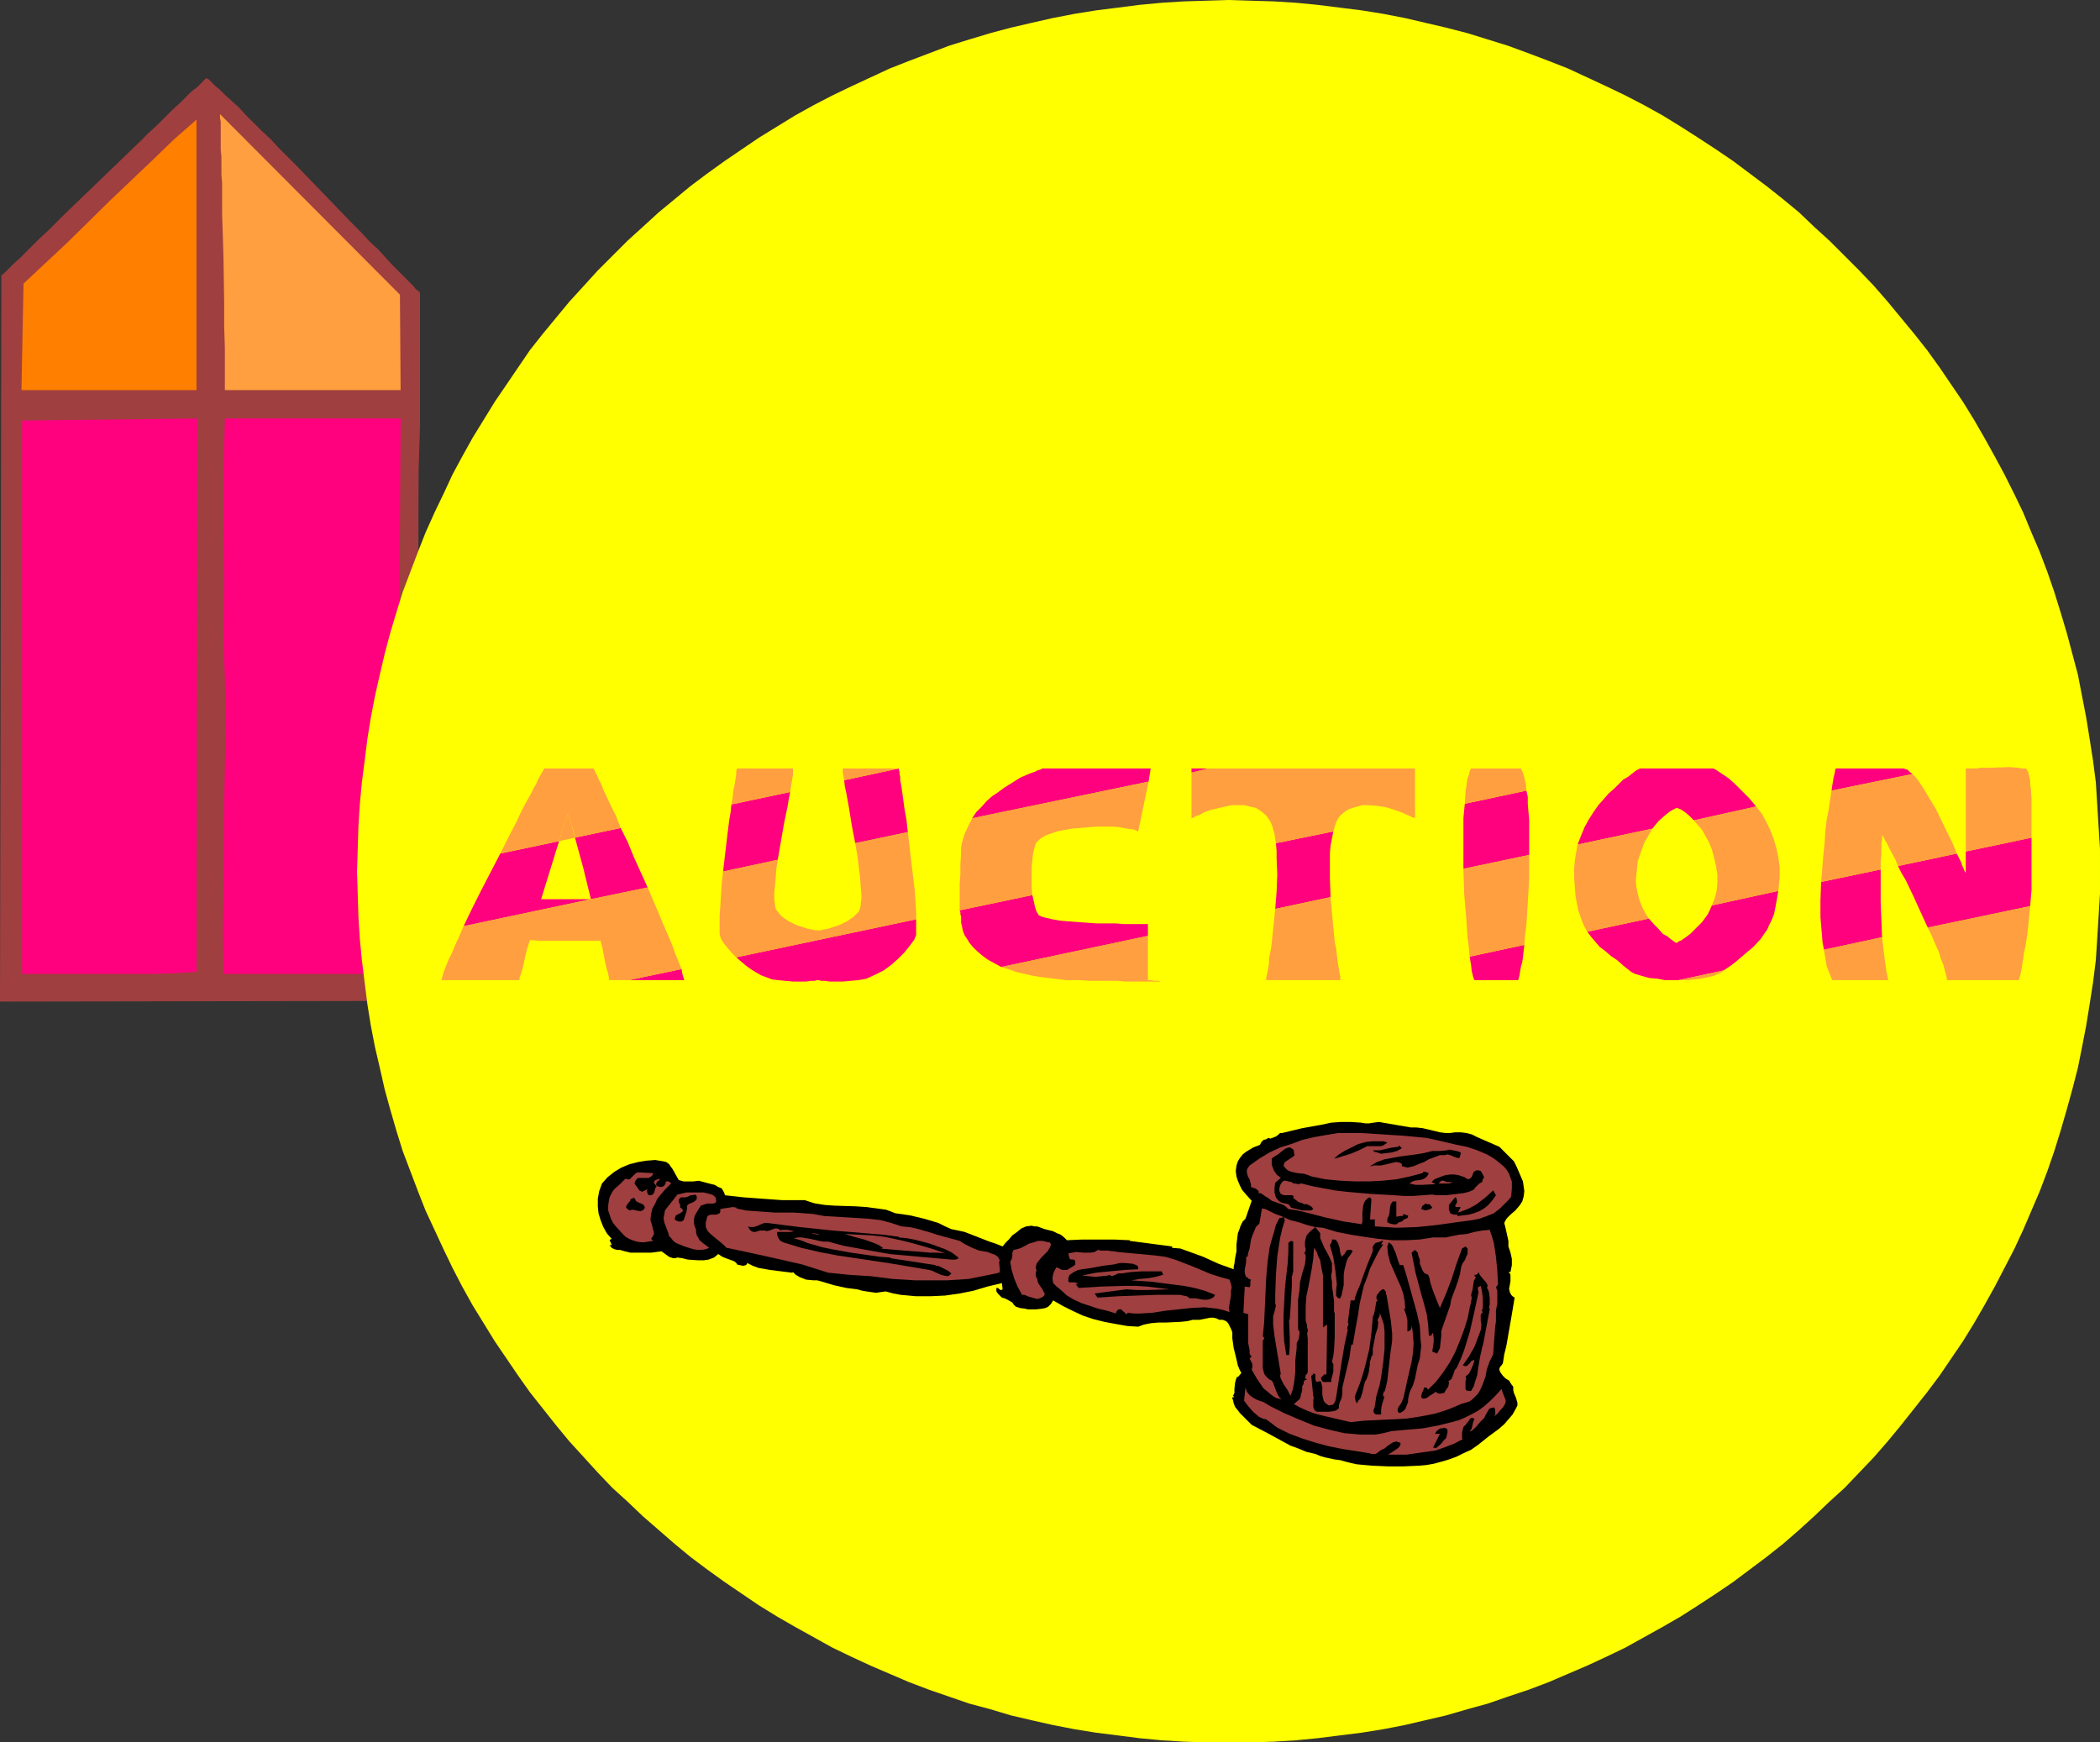 <?xml version="1.0" encoding="UTF-8" standalone="no"?>
<svg
   version="1.0"
   width="129.766mm"
   height="107.678mm"
   id="svg74"
   sodipodi:docname="Auction.wmf"
   xmlns:inkscape="http://www.inkscape.org/namespaces/inkscape"
   xmlns:sodipodi="http://sodipodi.sourceforge.net/DTD/sodipodi-0.dtd"
   xmlns="http://www.w3.org/2000/svg"
   xmlns:svg="http://www.w3.org/2000/svg">
  <rect width="100%" height="100%" fill="#333333" stroke="none"/>
  <sodipodi:namedview
     id="namedview74"
     pagecolor="#ffffff"
     bordercolor="#000000"
     borderopacity="0.25"
     inkscape:showpageshadow="2"
     inkscape:pageopacity="0.0"
     inkscape:pagecheckerboard="0"
     inkscape:deskcolor="#d1d1d1"
     inkscape:document-units="mm" />
  <defs
     id="defs1">
    <pattern
       id="WMFhbasepattern"
       patternUnits="userSpaceOnUse"
       width="6"
       height="6"
       x="0"
       y="0" />
  </defs>
  <path
     style="fill:#9f3f3f;fill-opacity:1;fill-rule:evenodd;stroke:none"
     d="M 98.091,68.34 V 78.841 89.181 99.521 L 97.768,109.861 97.445,233.778 0,233.939 0.323,64.463 v -0.162 l 0.485,-0.323 0.646,-0.646 0.808,-0.808 1.131,-1.131 1.293,-1.131 1.454,-1.454 1.616,-1.616 1.616,-1.616 1.939,-1.777 1.939,-1.939 1.939,-1.939 4.363,-4.201 8.888,-8.563 4.363,-4.201 1.939,-1.939 2.101,-1.939 1.778,-1.777 1.778,-1.777 1.616,-1.454 1.454,-1.454 1.293,-1.292 1.293,-0.969 0.808,-0.808 0.646,-0.646 0.485,-0.485 0.162,-0.162 0.646,0.323 0.646,0.646 0.808,0.808 1.131,0.969 1.293,1.292 1.454,1.292 1.616,1.454 1.616,1.777 1.778,1.777 1.939,1.939 2.101,1.939 1.939,2.1 4.363,4.362 4.363,4.524 4.363,4.524 4.202,4.362 1.939,1.939 1.939,2.1 1.939,1.777 1.616,1.777 1.616,1.777 1.454,1.454 1.454,1.454 1.131,1.131 0.97,0.969 0.646,0.808 0.646,0.485 z"
     id="path1" />
  <path
     style="fill:#ff7f00;fill-opacity:1;fill-rule:evenodd;stroke:none"
     d="M 5.01,91.12 5.494,66.24 15.675,56.708 25.694,46.852 35.875,37.159 40.723,32.474 45.894,27.95 V 91.12 Z"
     id="path2" />
  <path
     style="fill:#ff9f3f;fill-opacity:1;fill-rule:evenodd;stroke:none"
     d="m 93.405,68.825 0.162,22.295 H 52.52 V 86.435 81.426 l -0.162,-5.17 v -5.331 l -0.162,-10.663 -0.162,-5.331 -0.162,-5.008 v -4.847 -2.262 l -0.162,-2.1 v -2.1 -1.939 l -0.162,-1.777 v -1.616 -1.454 -1.292 -2.1 l -0.162,-0.808 v -0.969 z"
     id="path3" />
  <path
     style="fill:#ff007f;fill-opacity:1;fill-rule:evenodd;stroke:none"
     d="m 46.056,97.744 -0.162,129.248 -5.01,0.323 -5.01,0.162 H 25.694 15.352 5.171 V 98.229 Z"
     id="path4" />
  <path
     style="fill:#ff007f;fill-opacity:1;fill-rule:evenodd;stroke:none"
     d="M 92.758,227.477 H 52.197 l -0.162,-10.017 0.162,-9.694 0.162,-19.71 0.323,-19.549 -0.162,-9.694 -0.323,-9.855 0.162,-12.763 -0.162,-12.925 v -12.763 l 0.162,-6.301 0.162,-6.462 h 41.046 z"
     id="path5" />
  <path
     style="fill:#ffff00;fill-opacity:1;fill-rule:evenodd;stroke:none"
     d="m 287.001,0 -5.333,0.162 -5.171,0.162 -5.171,0.323 -5.171,0.485 -5.01,0.646 -5.171,0.646 -5.01,0.808 -5.01,0.969 -5.01,1.131 -4.848,1.131 -4.848,1.292 -4.848,1.454 -4.686,1.454 -4.686,1.777 -4.686,1.777 -4.525,1.777 -4.525,2.1 -4.525,2.1 -4.363,2.1 -4.363,2.262 -4.363,2.423 -4.202,2.585 -4.202,2.585 -4.04,2.747 -4.04,2.747 -4.04,2.908 -3.878,2.908 -3.717,3.07 -3.717,3.07 -3.717,3.393 -3.555,3.231 -3.555,3.554 -3.394,3.393 -3.232,3.554 -3.394,3.716 -3.07,3.716 -3.07,3.716 -3.07,3.877 -2.747,4.039 -2.747,4.039 -2.747,4.039 -2.586,4.201 -2.586,4.201 -2.424,4.362 -2.262,4.201 -2.101,4.524 -2.101,4.362 -2.101,4.685 -1.778,4.524 -1.778,4.685 -1.778,4.685 -1.454,4.685 -1.454,4.847 -1.293,4.847 -1.131,4.847 -1.131,5.008 -0.97,5.008 -0.808,5.008 -0.646,5.17 -0.646,5.008 -0.485,5.17 -0.323,5.17 -0.162,5.17 -0.162,5.331 0.162,5.17 0.162,5.331 0.323,5.17 0.485,5.008 0.646,5.17 0.646,5.17 0.808,5.008 0.97,5.008 1.131,4.847 1.131,5.008 1.293,4.685 1.454,5.008 1.454,4.685 1.778,4.685 1.778,4.685 1.778,4.524 2.101,4.524 2.101,4.524 2.101,4.362 2.262,4.362 2.424,4.362 2.586,4.201 2.586,4.201 2.747,4.039 2.747,4.039 2.747,3.877 3.07,3.877 3.07,3.877 3.07,3.716 3.394,3.716 3.232,3.554 3.394,3.554 3.555,3.231 3.555,3.393 3.717,3.231 3.717,3.231 3.717,3.07 3.878,2.908 4.04,2.908 4.04,2.747 4.04,2.747 4.202,2.585 4.202,2.423 4.363,2.423 4.363,2.423 4.363,2.1 4.525,2.1 4.525,1.939 4.525,1.939 4.686,1.777 4.686,1.616 4.686,1.616 4.848,1.292 4.848,1.454 4.848,1.131 5.01,1.131 5.01,0.969 5.01,0.808 5.171,0.646 5.01,0.646 5.171,0.485 5.171,0.323 5.171,0.162 h 5.333 5.171 l 5.333,-0.162 5.171,-0.323 5.01,-0.485 5.171,-0.646 5.171,-0.646 5.01,-0.808 5.01,-0.969 4.848,-1.131 4.848,-1.131 5.01,-1.454 4.686,-1.292 4.686,-1.616 4.848,-1.616 4.686,-1.777 4.525,-1.939 4.525,-1.939 4.525,-2.1 4.363,-2.1 4.363,-2.423 4.363,-2.423 4.202,-2.423 4.04,-2.585 4.202,-2.747 4.04,-2.747 3.878,-2.908 3.878,-2.908 3.878,-3.07 3.717,-3.231 3.555,-3.231 3.555,-3.393 3.555,-3.231 3.394,-3.554 3.394,-3.554 3.232,-3.716 3.07,-3.716 3.07,-3.877 3.07,-3.877 2.909,-3.877 2.747,-4.039 2.747,-4.039 2.586,-4.201 2.424,-4.201 2.424,-4.362 2.262,-4.362 2.262,-4.362 2.101,-4.524 1.939,-4.524 1.939,-4.524 1.778,-4.685 1.616,-4.685 1.454,-4.685 1.454,-5.008 1.293,-4.685 1.293,-5.008 0.97,-4.847 0.97,-5.008 0.808,-5.008 0.808,-5.17 0.646,-5.17 0.323,-5.008 0.323,-5.17 0.323,-5.331 v -5.17 -5.331 l -0.323,-5.17 -0.323,-5.17 -0.323,-5.17 -0.646,-5.008 -0.808,-5.17 -0.808,-5.008 -0.97,-5.008 -0.97,-5.008 -1.293,-4.847 -1.293,-4.847 -1.454,-4.847 -1.454,-4.685 -1.616,-4.685 -1.778,-4.685 -1.939,-4.524 -1.939,-4.685 -2.101,-4.362 -2.262,-4.524 -2.262,-4.201 -2.424,-4.362 -2.424,-4.201 -2.586,-4.201 -2.747,-4.039 -2.747,-4.039 -2.909,-4.039 -3.07,-3.877 -3.07,-3.716 -3.07,-3.716 -3.232,-3.716 -3.394,-3.554 -3.394,-3.393 -3.555,-3.554 -3.555,-3.231 -3.555,-3.393 -3.717,-3.07 -3.878,-3.07 -3.878,-2.908 -3.878,-2.908 -4.04,-2.747 -4.202,-2.747 -4.04,-2.585 -4.202,-2.585 -4.363,-2.423 -4.363,-2.262 -4.363,-2.1 -4.525,-2.1 -4.525,-2.1 -4.525,-1.777 -4.686,-1.777 -4.848,-1.777 -4.686,-1.454 -4.686,-1.454 -5.01,-1.292 -4.848,-1.131 -4.848,-1.131 -5.01,-0.969 -5.01,-0.808 -5.171,-0.646 -5.171,-0.646 -5.01,-0.485 -5.171,-0.323 -5.333,-0.162 z"
     id="path6" />
  <path
     style="fill:#000000;fill-opacity:1;fill-rule:evenodd;stroke:none"
     d="m 329.502,263.343 h 1.293 l 1.454,0.162 2.747,0.646 1.293,0.323 1.293,0.162 h 1.131 l 1.131,-0.162 h 1.293 l 1.293,0.162 1.293,0.323 1.293,0.646 2.586,1.131 2.586,1.131 1.131,1.131 0.646,0.646 0.485,0.485 1.131,1.131 0.323,0.646 0.323,0.646 0.97,2.262 0.485,1.131 0.162,1.131 0.162,1.131 -0.162,1.292 -0.323,1.131 -0.323,0.485 -0.323,0.485 -0.97,1.131 -1.131,0.969 -0.808,0.808 -0.323,0.485 -0.323,0.646 0.323,1.292 0.323,1.454 0.323,1.454 v 0.808 0.485 l 0.485,1.454 0.323,1.454 v 1.454 l -0.323,1.616 h -0.485 l 0.323,0.323 0.162,0.323 v 0.646 0.808 l -0.162,0.969 -0.162,0.808 0.162,0.808 0.323,0.646 0.323,0.323 0.485,0.323 -0.323,1.939 -0.323,1.939 -0.646,3.716 -0.646,3.716 -0.485,1.939 -0.323,2.1 -0.323,0.485 -0.323,0.323 -0.162,0.485 v 0.323 l 0.323,0.646 0.485,0.646 0.646,0.646 0.808,0.485 0.485,0.808 0.485,0.646 v 0.808 l 0.162,0.646 0.485,1.131 0.323,1.131 v 0.646 l -0.323,0.646 -0.808,1.454 -0.97,1.131 -0.97,1.131 -1.293,1.131 -2.424,1.777 -2.424,1.939 -1.616,1.131 -1.778,0.808 -1.616,0.808 -1.778,0.646 -1.616,0.485 -1.778,0.485 -1.778,0.323 -1.778,0.162 -3.717,0.162 h -3.555 l -3.717,-0.162 -3.555,-0.323 -1.454,-0.323 -1.293,-0.323 -1.131,-0.323 -1.293,-0.162 -2.262,-0.485 -1.131,-0.323 -1.131,-0.485 -2.101,-0.485 -1.939,-0.808 -1.778,-0.646 -1.778,-0.969 -3.555,-1.939 -3.717,-1.939 -1.293,-1.292 -1.454,-1.454 -0.485,-0.646 -0.646,-0.808 -0.323,-0.808 -0.162,-0.808 -0.162,-0.323 v -0.323 h 0.323 0.162 l -0.162,-0.162 -0.162,-0.162 0.162,-0.323 0.162,-0.323 V 324.413 l 0.162,-1.454 0.162,-0.646 0.323,-0.808 0.162,0.162 0.808,-0.969 -0.485,-0.969 -0.323,-0.808 -0.485,-2.1 -0.485,-1.939 -0.323,-2.262 v -0.646 -0.808 l -0.323,-0.808 -0.323,-0.646 -0.323,-0.646 -0.485,-0.485 -0.808,-0.323 h -0.808 l -0.646,-0.323 -0.646,-0.162 h -0.808 l -0.808,0.162 -1.616,0.323 h -0.808 -0.808 l -1.293,0.323 -1.616,0.162 -3.394,0.162 h -1.778 l -1.778,0.162 -1.616,0.323 -1.293,0.485 -2.586,-0.162 -2.747,-0.485 -2.586,-0.485 -2.586,-0.646 -2.424,-0.808 -2.424,-1.131 -2.262,-1.131 -2.262,-1.292 -0.485,0.808 -0.646,0.646 -0.646,0.323 -0.808,0.162 -1.454,0.162 h -1.616 -0.323 l -0.485,-0.162 -1.293,-0.162 -0.485,-0.162 -0.485,-0.162 -0.485,-0.485 -0.323,-0.485 -1.131,-0.646 -0.646,-0.323 -0.646,-0.162 -0.485,-0.485 -0.485,-0.485 -0.323,-0.485 v -0.808 h 0.162 0.162 l 0.646,0.485 h 0.162 l 0.323,-0.162 -0.162,-1.454 -3.394,0.808 -3.232,0.969 -3.232,0.646 -3.394,0.485 -3.394,0.162 h -3.394 l -1.778,-0.162 -1.778,-0.162 -1.778,-0.323 -1.778,-0.485 -1.131,0.162 -1.131,0.162 -2.262,-0.323 -0.97,-0.162 -1.131,-0.323 -1.293,-0.162 -1.293,-0.162 -1.454,-0.323 -1.454,-0.323 -1.616,-0.485 -1.616,-0.485 -0.646,-0.162 h -0.808 l -1.778,-0.162 -0.808,-0.323 -0.808,-0.323 -0.808,-0.485 -0.646,-0.646 -0.162,0.162 -2.586,-0.323 -1.293,-0.162 -1.293,-0.162 -2.747,-0.485 -1.293,-0.485 -1.293,-0.646 -0.162,0.323 -0.162,0.162 -0.646,0.162 -0.808,-0.162 -0.646,-0.162 v -0.162 l -0.162,-0.162 -0.323,-0.323 -0.323,-0.162 -1.778,-0.646 -0.808,-0.323 -0.97,-0.646 -0.97,0.808 -1.293,0.485 -1.131,0.162 h -1.293 l -2.424,-0.162 -1.293,-0.323 -1.131,-0.162 -0.485,0.162 h -0.485 l -0.97,-0.323 -1.778,-1.292 -2.424,0.323 h -2.424 -2.424 l -1.293,-0.323 -1.131,-0.323 v 0 h -0.646 l -0.646,-0.162 -0.646,-0.323 -0.485,-0.646 h 0.323 0.162 l -0.162,-0.485 -0.162,-0.323 -0.162,-0.323 0.162,-0.162 0.323,-0.162 -1.131,-1.292 -0.808,-1.454 -0.646,-1.616 -0.485,-1.616 -0.162,-1.616 v -1.777 l 0.323,-1.777 0.646,-1.777 1.293,-1.454 1.616,-1.292 1.616,-0.969 1.939,-0.808 1.939,-0.485 1.939,-0.323 2.101,-0.162 1.939,0.323 0.646,0.162 0.646,0.485 0.323,0.485 0.485,0.646 0.808,1.454 0.646,1.131 1.131,0.323 h 1.131 0.485 0.646 l 1.293,-0.162 1.778,0.485 1.939,0.485 0.808,0.485 0.808,0.323 0.485,0.808 0.323,0.808 4.363,0.485 2.262,0.162 2.101,0.162 4.525,0.323 h 2.262 2.101 0.97 l 0.97,0.323 0.97,0.323 0.646,0.162 2.101,0.323 2.262,0.162 5.01,0.162 2.424,0.162 2.424,0.323 2.262,0.323 2.101,0.808 3.394,0.485 3.394,0.808 3.232,0.969 1.616,0.808 1.454,0.646 1.616,0.323 1.454,0.323 2.909,1.131 2.909,1.131 1.454,0.485 1.616,0.646 0.646,-0.808 0.808,-0.808 0.808,-0.969 1.131,-0.808 0.97,-0.808 1.131,-0.485 1.293,-0.162 0.646,0.162 h 0.646 l 1.778,0.646 1.939,0.485 0.97,0.485 0.808,0.323 0.808,0.646 0.646,0.646 3.555,-0.162 h 3.717 3.717 l 3.717,0.162 v 0.162 l 9.858,1.292 v 0.323 l 1.939,0.162 1.778,0.646 1.778,0.646 1.778,0.646 1.778,0.808 1.778,0.808 1.778,0.646 1.778,0.646 v -0.646 l 0.162,-0.646 0.162,-1.292 0.323,-1.616 v -1.616 l 0.323,-2.585 0.323,-0.808 0.323,-0.969 0.485,-0.969 0.646,-0.646 1.454,-4.201 -1.454,-1.616 -0.808,-0.969 -0.485,-0.969 -0.485,-1.131 -0.323,-0.969 -0.162,-1.292 0.162,-1.292 0.323,-0.969 0.485,-0.808 0.646,-0.808 0.808,-0.646 1.616,-0.969 1.616,-0.646 0.323,-0.646 0.485,-0.485 0.646,-0.162 0.485,-0.323 0.485,0.162 0.485,-0.162 0.808,-0.323 0.646,-0.485 0.323,-0.323 h 0.485 l 4.686,-1.131 4.525,-0.808 2.262,-0.485 2.262,-0.162 h 2.262 l 2.424,0.162 0.97,0.162 h 0.97 l 0.97,-0.162 1.293,-0.162 z"
     id="path7" />
  <path
     style="fill:#9f3f3f;fill-opacity:1;fill-rule:evenodd;stroke:none"
     d="m 333.057,265.767 2.262,0.485 4.848,1.131 2.424,0.485 2.424,0.808 2.262,0.969 1.131,0.646 0.97,0.646 0.97,0.808 0.97,0.808 0.646,0.808 0.485,0.808 0.323,0.969 0.323,0.808 v 0.808 0.808 l -0.162,1.939 -0.646,0.808 -0.646,0.646 -1.293,1.292 -1.454,1.131 -1.616,0.646 -1.778,0.646 -1.616,0.323 -3.717,0.485 -4.525,0.646 -4.686,0.485 -4.848,0.162 -5.01,-0.323 v -1.616 h -1.131 l 0.323,-4.685 -0.162,-0.323 -0.162,-0.162 -0.485,0.162 -0.323,0.323 -0.323,0.323 -0.323,0.646 -0.162,0.646 -0.162,1.454 v 1.454 0.646 l -0.162,0.646 -1.939,-0.323 -2.262,-0.323 -4.363,-0.969 -4.363,-1.131 -2.101,-0.485 -2.101,-0.323 -0.485,-0.485 -0.646,-0.485 -2.747,-0.969 -0.646,-0.485 -0.646,-0.485 v 0.162 l -0.323,-0.323 -0.485,-0.323 -0.485,-0.323 h -0.485 v -0.485 l -0.323,-0.323 -0.485,-0.323 -0.646,-0.162 -0.323,-0.162 v -0.485 l -0.162,-0.646 -0.162,-0.646 -0.323,-0.485 -0.162,-0.485 -0.162,-0.646 v -0.485 l 0.162,-0.485 0.485,-0.646 2.262,-1.616 2.424,-1.454 2.424,-1.131 2.586,-0.808 2.586,-0.969 2.747,-0.646 2.747,-0.485 2.909,-0.485 h 2.586 2.586 l 5.171,0.323 2.424,0.162 2.586,0.162 z"
     id="path8" />
  <path
     style="fill:#000000;fill-opacity:1;fill-rule:evenodd;stroke:none"
     d="m 324.008,266.898 -0.485,0.323 -0.485,0.323 -0.485,0.162 h -0.646 -1.293 -1.293 l -1.939,0.969 -1.939,0.808 -2.101,0.646 -0.97,0.323 -0.808,0.162 1.131,-0.969 1.293,-0.808 1.616,-0.808 1.616,-0.808 1.778,-0.485 1.616,-0.162 h 1.778 0.808 z"
     id="path9" />
  <path
     style="fill:#000000;fill-opacity:1;fill-rule:evenodd;stroke:none"
     d="m 327.401,268.19 -1.131,0.646 -1.131,0.323 -1.293,0.162 -1.293,0.162 -0.485,-0.162 -0.485,-0.162 -0.646,-0.162 -0.323,-0.323 h 1.616 l 1.454,-0.323 1.454,-0.323 1.454,-0.162 0.162,-0.323 z"
     id="path10" />
  <path
     style="fill:#000000;fill-opacity:1;fill-rule:evenodd;stroke:none"
     d="m 302.353,269.806 -0.323,0.323 -0.485,0.323 -0.97,0.646 -0.485,0.323 -0.162,0.323 -0.162,0.485 0.323,0.485 0.646,0.646 0.808,0.323 1.454,0.323 1.616,0.162 0.97,0.323 0.808,0.323 3.232,0.646 3.394,0.323 3.394,0.162 h 3.232 l 3.232,-0.162 3.232,-0.323 3.07,-0.646 3.07,-0.808 0.162,-0.323 h 0.162 0.323 l 0.323,0.162 0.485,0.162 -0.323,0.646 -0.485,0.485 -0.646,0.323 -0.646,0.162 -1.293,0.162 -0.646,0.323 -0.485,0.323 1.454,0.323 h 1.454 l 3.232,-0.162 -0.97,-0.485 0.646,-0.646 0.808,-0.323 0.808,-0.323 0.97,-0.323 1.131,-0.162 h 0.97 l 0.97,0.162 0.97,0.323 0.485,0.162 0.162,0.162 0.323,0.162 0.485,0.162 0.162,-0.162 0.323,-0.162 0.323,-0.646 0.323,-0.808 0.323,-0.162 0.323,-0.162 h 0.485 l 0.485,0.162 0.323,0.485 0.162,0.323 0.162,0.323 0.162,0.323 -0.323,0.485 -0.162,0.646 -0.646,0.323 -0.485,0.485 -0.485,0.485 -0.323,0.485 -1.131,0.485 -1.293,0.323 -2.747,0.323 -1.293,0.162 h -1.131 -1.131 l -0.97,-0.162 -2.262,0.162 -2.101,0.162 h -2.262 l -2.262,-0.162 -5.656,-0.323 -5.494,-0.485 -2.747,-0.323 -2.586,-0.485 -2.586,-0.485 -2.586,-0.646 -0.808,0.162 -0.646,-0.162 h -0.485 l -0.323,-0.323 -0.808,-0.162 -0.646,-0.162 h -0.323 l -0.323,0.162 -0.162,0.162 -0.323,0.485 -0.162,0.323 -0.162,0.646 v 0.646 l 0.162,0.323 0.162,0.323 0.323,0.162 0.485,0.162 h 0.808 0.646 0.485 l 0.162,0.162 0.162,0.162 -0.162,0.323 0.646,0.485 0.646,0.485 0.646,0.162 0.646,0.323 h 0.646 l 0.646,0.323 0.485,0.323 0.323,0.485 -0.485,0.323 h -0.646 -1.454 l -1.293,-0.323 -1.293,-0.323 -0.323,-0.485 -0.323,-0.323 -0.646,-0.162 -0.808,-0.162 -0.323,-0.162 -0.323,-0.162 -0.485,-0.485 -0.323,-0.485 -0.162,-0.485 -0.162,-0.646 v -1.131 l 0.162,-1.131 1.293,-1.131 -0.97,-0.808 -0.646,-0.969 -0.485,-1.292 v -0.808 -0.646 l 0.646,-0.485 0.808,-0.485 0.808,-0.646 0.808,-0.646 0.808,-0.323 h 0.485 l 0.162,0.162 0.323,0.162 0.323,0.323 v 0.485 z"
     id="path11" />
  <path
     style="fill:#000000;fill-opacity:1;fill-rule:evenodd;stroke:none"
     d="m 341.137,269.159 v 0.485 l -0.162,0.323 v 0.323 l -0.162,0.162 h -0.485 l -0.485,-0.162 -1.131,-0.485 -0.646,-0.162 -0.646,0.162 h -0.485 -0.646 l -1.293,0.485 -1.293,0.485 -1.131,0.646 -1.293,0.485 -1.131,0.485 -1.454,0.323 -0.646,-0.162 -0.646,-0.162 v -0.323 -0.162 l -0.162,-0.162 -0.323,-0.162 -0.646,-0.162 h -0.162 -0.162 l -3.394,0.808 h -0.485 -0.485 -0.808 l -0.485,0.162 h -0.323 l 1.616,-0.969 1.778,-0.646 1.778,-0.323 1.778,-0.323 3.717,-0.485 1.939,-0.323 1.939,-0.485 h 0.97 0.808 l 1.616,-0.162 0.646,-0.162 0.808,0.162 0.808,0.162 z"
     id="path12" />
  <path
     style="fill:#9f3f3f;fill-opacity:1;fill-rule:evenodd;stroke:none"
     d="m 152.55,274.006 -0.162,0.485 -0.323,0.323 -0.323,0.162 -0.162,0.162 h -0.646 -0.808 -0.485 -0.646 l -0.323,0.323 -0.162,0.162 -0.162,0.323 -0.162,0.485 0.808,1.131 0.323,0.485 0.646,0.323 1.293,-0.646 -0.162,0.323 v 0.162 l 0.162,0.646 0.323,0.323 h 0.323 0.162 l 0.323,-0.162 0.323,-0.323 0.162,-0.485 0.162,-0.646 0.323,-0.485 -0.646,-0.808 0.162,-0.485 0.323,-0.162 0.323,-0.162 0.646,-0.162 -0.323,0.485 -0.323,0.162 -0.162,0.323 -0.162,0.323 0.162,0.323 0.162,0.162 0.646,0.162 h 0.323 l 0.485,-0.162 0.162,-0.162 0.323,-0.485 v -0.323 l 0.162,-0.162 h 0.162 0.323 l 0.323,0.162 0.323,0.323 -1.616,1.616 -0.808,0.969 -0.808,0.969 -0.485,1.131 -0.646,1.131 -0.323,1.292 -0.162,1.454 0.323,0.969 0.323,1.292 0.162,0.485 v 0.646 l -0.323,0.485 -0.323,0.485 0.485,0.485 -2.101,0.323 h -0.808 l -0.97,-0.162 -0.97,-0.323 -0.808,-0.323 -0.808,-0.485 -0.646,-0.646 -1.616,-1.777 -0.646,-0.808 -0.485,-0.969 -0.323,-0.969 -0.323,-0.969 v -1.131 l 0.162,-1.131 0.162,-0.808 0.323,-0.646 0.323,-0.646 0.485,-0.646 1.293,-1.131 1.293,-1.292 0.485,0.162 h 0.485 l 0.323,-0.323 0.323,-0.323 0.646,-0.646 0.485,-0.323 h 0.646 z"
     id="path13" />
  <path
     style="fill:#9f3f3f;fill-opacity:1;fill-rule:evenodd;stroke:none"
     d="m 340.491,276.106 h -1.131 l -0.97,0.323 h -1.131 -1.293 l 0.323,-0.323 0.323,-0.323 h 0.485 l 0.808,0.323 h 0.485 0.485 0.485 z"
     id="path14" />
  <path
     style="fill:#9f3f3f;fill-opacity:1;fill-rule:evenodd;stroke:none"
     d="m 167.094,280.953 -0.485,0.162 h -0.485 -0.97 l -0.97,0.323 -0.485,0.162 -0.323,0.485 -0.808,1.292 -0.323,0.646 -0.162,0.646 v 0.646 0.485 l 0.162,0.646 0.323,0.808 v 0.646 l 0.162,0.646 0.323,0.485 0.323,0.646 0.97,0.808 1.293,0.969 -0.808,0.323 -0.97,0.162 h -0.97 l -0.97,-0.162 -2.101,-0.646 -1.939,-0.808 -0.646,-0.485 -0.485,-0.646 -0.485,-0.485 -0.162,-0.646 -0.485,-1.292 -0.485,-1.292 -0.162,-0.969 0.162,-0.808 0.162,-0.969 0.485,-0.646 1.293,-1.616 1.131,-1.454 2.101,-0.485 h 2.101 1.939 l 1.939,0.485 0.485,0.323 0.323,0.323 0.162,0.646 v 0.323 z"
     id="path15" />
  <path
     style="fill:#000000;fill-opacity:1;fill-rule:evenodd;stroke:none"
     d="m 349.379,279.176 -0.808,1.131 -0.97,1.131 -0.97,0.808 -1.131,0.646 -1.293,0.485 -1.131,0.323 -1.293,0.162 -1.293,0.162 -0.323,-0.323 h -0.162 0.162 0.162 l 0.162,-0.162 -0.485,0.162 h -0.485 l -0.485,-0.162 -0.323,-0.162 -0.162,-0.485 -0.162,-0.323 v -0.485 -0.646 l 1.454,-1.777 0.323,0.162 v 0.162 l 0.162,0.646 -0.162,0.485 -0.323,0.485 0.162,0.323 h 0.162 0.646 0.162 l 0.162,0.162 -0.162,0.162 -0.485,0.969 0.97,-0.323 1.293,-0.485 0.97,-0.485 1.131,-0.646 2.101,-1.616 1.778,-1.616 z"
     id="path16" />
  <path
     style="fill:#000000;fill-opacity:1;fill-rule:evenodd;stroke:none"
     d="m 162.731,279.661 v 0.323 l -0.162,0.323 -0.646,0.485 -0.808,0.323 -0.323,0.162 -0.323,0.323 v 0.646 l -0.162,0.808 -0.323,0.969 -0.323,0.969 -0.485,0.323 h -0.646 l -0.485,-0.162 -0.485,-0.323 0.162,-0.646 0.162,-0.323 0.97,-0.485 0.485,-0.323 0.162,-0.323 v 0 l -0.162,-0.323 -0.162,-0.162 -0.323,-0.162 v -0.646 l -0.323,-0.646 v -0.646 l 0.162,-0.162 0.323,-0.323 h 0.485 0.646 l 0.485,-0.162 0.646,-0.323 h 0.485 l 0.485,-0.162 0.323,0.162 0.162,0.323 z"
     id="path17" />
  <path
     style="fill:#000000;fill-opacity:1;fill-rule:evenodd;stroke:none"
     d="m 150.611,282.084 -0.323,0.485 -0.323,0.162 -0.323,0.162 -1.131,-0.162 -0.485,-0.162 h -0.485 l -0.485,0.162 -0.485,-0.323 -0.323,-0.323 v -0.323 l 0.162,-0.323 0.485,-0.646 0.323,-0.323 v -0.323 l 0.323,-0.162 0.323,-0.162 h 0.323 l 0.162,0.323 0.162,0.323 0.162,0.162 0.646,0.323 0.808,0.323 0.323,0.323 z"
     id="path18" />
  <path
     style="fill:#000000;fill-opacity:1;fill-rule:evenodd;stroke:none"
     d="m 326.108,284.185 0.97,-0.162 h 0.485 l 0.162,-0.162 v -0.323 l 0.485,0.162 0.323,0.162 h 0.323 v 0.162 0.162 l -0.162,0.323 -0.808,0.323 -0.485,0.485 -0.646,0.162 -0.646,0.485 h -0.323 -0.323 l -0.808,-0.162 -0.323,-0.162 -0.323,-0.162 v -0.323 -0.485 l 0.323,-0.646 0.162,-0.646 0.162,-1.454 0.162,-0.646 0.323,-0.485 0.162,-0.162 h 0.162 0.323 0.323 z"
     id="path19" />
  <path
     style="fill:#000000;fill-opacity:1;fill-rule:evenodd;stroke:none"
     d="m 334.512,282.084 -0.485,0.323 -0.485,0.162 -0.646,0.162 -0.485,-0.162 -0.485,-0.162 0.162,-0.485 0.162,-0.323 0.323,-0.162 0.323,-0.323 0.485,0.162 h 0.485 l 0.323,0.323 z"
     id="path20" />
  <path
     style="fill:#9f3f3f;fill-opacity:1;fill-rule:evenodd;stroke:none"
     d="m 171.942,282.246 2.262,0.485 2.262,0.162 4.363,0.323 h 2.262 2.262 l 2.262,0.162 2.262,0.162 2.586,0.485 2.747,0.162 2.586,0.162 2.747,0.162 2.424,0.162 2.747,0.323 2.424,0.646 2.424,0.808 1.778,0.162 1.616,0.323 3.394,0.969 1.454,0.485 1.778,0.485 3.555,0.969 0.485,0.323 0.808,0.485 1.616,0.808 0.808,0.323 0.808,0.323 0.97,0.162 0.97,0.162 0.808,0.323 0.97,0.323 0.646,0.485 0.485,0.808 -0.162,0.323 v 0.323 l 0.162,1.454 v 0.485 l -0.162,0.323 -2.262,0.485 -2.424,0.485 -2.424,0.485 -5.01,0.323 h -2.586 -5.01 l -5.171,-0.323 -5.171,-0.646 -2.586,-0.162 -2.424,-0.162 -4.848,-0.485 -3.07,-0.969 -3.07,-0.969 -5.656,-1.292 -5.818,-1.292 -3.07,-0.646 -1.454,-0.323 -1.616,-0.323 -0.808,-0.808 -0.97,-0.808 -1.778,-1.454 -0.808,-0.808 -0.485,-0.969 v -0.485 -0.646 l 0.162,-0.485 0.162,-0.808 0.323,-0.323 0.646,-0.162 h 1.131 l 0.485,-0.162 0.323,-0.162 0.162,-0.323 v -0.323 -0.323 l 0.808,-0.162 1.131,-0.162 0.97,-0.162 0.97,0.162 z"
     id="path21" />
  <path
     style="fill:#9f3f3f;fill-opacity:1;fill-rule:evenodd;stroke:none"
     d="m 308.979,286.769 3.232,0.969 3.232,0.646 3.07,0.485 3.394,0.485 3.232,0.323 h 3.232 l 3.232,-0.162 3.07,-0.485 h 3.07 l 0.646,-0.162 0.808,-0.162 1.616,-0.323 1.778,-0.162 1.778,-0.485 1.778,-0.323 1.778,-0.162 0.485,1.454 0.485,1.616 0.485,3.231 0.323,3.231 0.162,3.231 -0.485,0.646 0.323,0.808 v 0.969 1.939 l -0.323,1.777 v 0.969 0.808 0.808 l -0.162,0.969 -0.162,2.1 -0.162,2.262 -0.162,2.262 -0.808,1.616 -0.646,1.777 -0.162,0.808 -0.162,0.969 -0.646,1.777 -0.646,1.454 -0.485,0.808 -0.646,0.646 -0.646,0.646 -0.646,0.485 -0.97,0.323 -1.131,0.323 -1.454,0.646 -1.616,0.646 -1.454,0.485 -1.616,0.485 -3.394,0.646 -3.232,0.485 -6.464,0.323 -3.394,0.162 -3.07,0.323 -3.555,-0.808 -3.394,-0.808 -1.778,-0.485 -1.616,-0.646 -1.454,-0.646 -1.454,-0.808 1.454,-1.292 v -0.323 l 0.162,-0.162 v -0.485 l 0.162,-0.323 0.162,-0.808 v -0.485 -0.323 l 0.323,-0.485 v -0.323 l 0.162,-0.485 0.323,-0.162 h 0.323 l -0.323,-0.323 -0.162,-0.323 0.162,-0.162 v -0.323 l 0.323,-0.323 0.162,-0.323 v -0.323 -2.262 -2.1 -2.1 -1.131 l -0.162,-1.292 0.162,-0.162 v -0.323 -0.323 l -0.162,-0.485 v -0.162 -0.323 l -0.323,-1.131 v -1.131 -2.262 l 0.162,-2.262 0.485,-2.262 0.808,-4.362 0.323,-2.262 0.162,-2.423 0.646,0.969 0.323,0.969 0.485,0.969 0.162,1.131 0.485,2.423 v 2.423 5.008 2.423 2.262 l 0.97,-0.646 -0.162,11.632 h -0.485 l -0.323,0.323 -0.485,0.485 0.162,0.485 0.162,0.323 0.323,0.162 h 0.485 0.323 0.808 0.162 v -0.646 l 0.162,-0.485 0.162,-0.646 0.162,-0.646 v -1.292 -0.485 l -0.323,-0.485 0.323,-1.454 0.162,-1.292 0.162,-2.908 v -2.908 -2.908 l -0.162,-0.162 v -1.292 -1.292 l -0.323,-2.423 -0.162,-1.131 v -0.969 l -0.162,-0.969 v -0.646 l 0.162,-0.808 v -0.646 -1.292 l -0.485,-1.131 -0.646,-1.292 -0.646,-1.131 -0.485,-1.131 -0.485,-1.131 v -1.131 l -1.131,-1.454 -0.97,0.808 -0.808,0.808 -0.323,0.485 -0.162,0.646 -0.162,0.646 v 0.646 0.485 l 0.162,0.485 v 0.485 l -0.162,0.323 -0.162,0.162 0.323,0.646 v 0.646 l -0.162,1.454 -0.646,2.1 -0.485,1.939 -0.162,2.1 -0.323,2.1 v 2.1 3.554 1.292 l 0.323,0.485 v 0.646 l -0.162,1.131 -0.485,0.969 v 0.646 0.485 l -0.323,2.908 v 2.747 l -0.162,1.454 -0.162,1.292 -0.323,1.454 -0.485,1.292 -0.323,-0.646 -0.323,-0.646 -0.97,-1.454 -0.323,-0.646 -0.323,-0.646 -0.162,-0.646 0.162,-0.485 -0.485,-2.908 -0.485,-2.908 -0.485,-2.908 -0.323,-2.747 v -0.969 -0.969 l 0.323,-1.131 0.323,-1.292 -0.162,-0.646 v -2.1 l 0.162,-4.524 0.323,-4.362 0.646,-4.201 0.485,-2.1 0.646,-2.1 -0.162,-0.323 v -0.323 h -0.485 l -0.323,0.162 h -0.323 l -0.808,1.616 -0.485,1.777 -0.485,1.616 -0.485,1.777 -0.485,3.393 -0.323,3.716 -0.162,3.393 -0.162,3.554 -0.162,3.554 -0.323,3.231 0.323,0.323 v 0.162 l -0.162,0.323 -0.162,0.162 v 1.292 1.292 2.585 1.292 l 0.323,1.292 0.323,0.485 0.323,0.323 0.485,0.485 0.646,0.323 0.323,0.485 0.162,0.485 0.485,1.292 0.485,1.131 0.323,0.485 0.485,0.485 -1.293,-0.323 -0.97,-0.646 -0.97,-0.808 -0.97,-0.808 -1.454,-2.1 -0.646,-1.131 -0.646,-1.131 0.162,-0.485 v -0.808 l -0.323,-0.646 -0.323,-0.646 0.485,-0.485 -0.323,-0.323 -0.162,-0.323 v -0.808 l -0.162,-0.808 -0.162,-0.808 v -6.786 l -1.131,-0.323 0.323,-6.139 1.131,0.162 0.162,-0.323 v -0.485 -0.485 l 0.162,-0.485 -0.485,-0.162 -0.323,-0.323 -0.323,-0.162 -0.162,-0.323 -0.162,-0.646 v -0.808 l 0.162,-0.808 0.162,-0.969 v -0.646 -0.485 h 0.323 l 0.162,-0.969 0.323,-0.969 0.323,-2.1 0.323,-0.969 0.485,-1.131 0.323,-0.808 0.808,-0.808 0.162,-0.808 0.162,-0.969 0.162,-0.969 0.162,-0.808 0.808,0.162 0.646,0.323 1.616,0.808 1.778,0.646 1.778,0.808 1.939,0.485 1.939,0.646 1.939,0.485 z"
     id="path22" />
  <path
     style="fill:#000000;fill-opacity:1;fill-rule:evenodd;stroke:none"
     d="m 209.918,288.87 v 0.162 l 1.778,0.162 1.778,0.323 1.939,0.485 1.778,0.485 1.778,0.646 1.778,0.646 1.616,0.808 1.454,1.131 v 0.162 l -0.162,0.162 -0.485,0.162 h -0.97 l -7.272,-0.646 -7.11,-0.646 -3.717,-0.646 -3.555,-0.646 -3.555,-0.646 -3.555,-0.969 h -1.131 l -0.97,-0.162 -2.101,-0.485 -1.939,-0.323 h -0.97 l -0.97,0.162 2.101,0.646 1.131,0.485 1.131,0.323 2.262,0.646 2.262,0.485 4.525,0.808 4.525,0.646 2.262,0.323 2.424,0.162 v -0.162 0.323 l 10.504,1.616 v 0.162 h 0.485 l 0.485,0.162 0.97,0.485 0.97,0.485 0.808,0.646 -0.485,0.485 -0.485,0.162 -0.808,-0.162 -0.646,-0.162 -1.454,-0.646 -0.646,-0.323 -0.646,-0.162 -8.565,-1.454 -8.565,-1.292 -4.363,-0.646 -4.202,-0.808 -4.202,-0.969 -4.202,-1.292 -0.323,-0.162 -0.323,-0.162 -0.485,-0.646 -0.323,-0.808 v -0.646 h 1.131 0.97 0.97 l 0.97,-0.162 -0.808,-0.162 -0.808,-0.162 h -0.97 -0.323 l -0.323,0.162 -0.323,-0.323 -0.485,-0.162 h -0.485 l -0.485,0.162 -0.808,0.323 -0.646,0.162 -0.323,-0.162 h -0.646 -0.646 l -0.485,0.162 -0.646,0.162 h -0.323 l -0.485,-0.162 -0.485,-0.485 -0.323,-0.646 0.646,0.162 h 0.646 l 0.97,-0.323 1.131,-0.485 0.485,-0.162 h 0.646 l 3.717,0.485 3.878,0.485 7.757,0.808 7.757,0.646 3.878,0.323 z"
     id="path23" />
  <path
     style="fill:#9f3f3f;fill-opacity:1;fill-rule:evenodd;stroke:none"
     d="m 191.173,288.224 v 0.162 l -1.778,-0.323 h 0.323 0.485 z"
     id="path24" />
  <path
     style="fill:#9f3f3f;fill-opacity:1;fill-rule:evenodd;stroke:none"
     d="m 220.745,292.747 -1.778,-0.162 h -1.778 l -3.878,-0.323 -4.04,-0.323 -1.939,-0.162 -1.778,-0.162 h 0.323 l 0.323,-0.162 -0.97,-0.646 -1.131,-0.485 -2.262,-0.808 -2.424,-0.646 -2.101,-0.646 3.232,0.162 3.07,0.162 2.909,0.323 3.07,0.646 2.747,0.646 2.909,0.808 2.747,0.808 z"
     id="path25" />
  <path
     style="fill:#000000;fill-opacity:1;fill-rule:evenodd;stroke:none"
     d="m 313.342,293.555 0.646,-0.646 0.485,-0.808 0.323,-0.162 h 0.485 0.323 l 0.323,0.323 -0.646,0.969 -0.485,0.646 -0.323,0.808 -0.162,0.646 -0.323,1.292 -0.162,1.131 v 1.292 1.131 l -0.323,1.454 -0.162,0.808 -0.323,0.808 h -0.323 l -0.323,-0.162 -0.323,-0.485 v -1.292 l 0.162,-1.292 -0.162,-1.616 -0.162,-1.454 -0.485,-3.231 -0.808,-2.908 0.323,-0.485 0.162,-0.485 v -0.323 h 0.323 0.323 l 0.323,0.162 0.323,0.485 0.162,0.323 0.323,0.969 0.162,1.131 z"
     id="path26" />
  <path
     style="fill:#9f3f3f;fill-opacity:1;fill-rule:evenodd;stroke:none"
     d="m 245.47,290.647 -0.323,0.808 -0.485,0.808 -1.454,1.454 -0.646,0.808 -0.485,0.646 -0.162,0.808 v 0.323 l 0.162,0.323 -0.162,0.646 v 0.808 l 0.323,0.646 0.162,0.808 0.485,0.808 0.485,0.646 0.323,0.646 0.323,0.646 -0.162,0.323 -0.323,0.323 -0.646,0.323 -0.646,0.162 -0.646,-0.162 -1.616,-0.485 -0.646,-0.323 h -0.646 l -0.485,-0.969 -0.485,-0.808 -0.808,-1.939 -0.646,-2.1 -0.323,-1.939 0.162,-0.323 0.162,-0.162 0.162,-0.808 v -0.808 l 0.162,-0.323 0.162,-0.323 0.808,-0.162 0.97,-0.323 1.778,-0.969 1.131,-0.323 0.97,-0.323 h 1.131 l 0.646,0.162 0.646,0.162 h 0.162 0.162 z"
     id="path27" />
  <path
     style="fill:#000000;fill-opacity:1;fill-rule:evenodd;stroke:none"
     d="m 323.038,289.839 -0.485,0.808 h 0.485 l -1.131,1.777 -0.97,1.939 -0.97,1.939 -0.646,1.939 -0.808,2.1 -0.485,2.1 -0.485,2.1 -0.323,2.262 -0.323,1.777 -0.323,1.777 -0.323,1.939 -0.323,1.777 h -0.323 l -0.162,0.969 -0.162,1.131 -0.162,1.131 -0.323,1.292 -1.293,5.493 v 0.646 0.646 l -0.162,1.131 -0.485,1.131 -0.162,0.646 v 0.646 l -0.646,0.485 -0.485,0.162 -1.293,0.162 h -0.646 -0.646 -1.454 l -0.485,-0.323 -0.162,-0.323 -0.162,-0.485 v -0.646 -1.131 l 0.162,-0.323 -0.162,-0.323 -0.485,-4.847 0.485,-0.323 -0.162,-0.162 h 0.323 0.162 l 0.162,0.162 v 0.485 0.646 l 0.162,0.485 0.162,0.162 0.485,-0.162 h 0.485 l 0.162,0.646 0.162,0.808 v 1.616 l 0.162,0.808 0.162,0.646 0.323,0.485 0.646,0.485 0.323,0.162 0.485,-0.162 h 0.323 l 0.323,-0.323 0.323,-0.646 0.162,-0.808 1.293,-8.24 0.646,-3.877 0.808,-3.716 -0.162,-0.162 v -0.162 l 0.162,-0.485 0.162,-0.485 -0.162,-0.323 v -0.162 l 0.646,-5.008 h 0.485 0.323 l 0.162,-0.162 v -0.323 l 0.485,-1.454 0.646,-1.454 0.97,-2.747 0.97,-2.585 1.131,-2.747 v -0.646 -0.485 l 0.323,-0.485 0.323,-0.323 1.131,-0.323 0.323,-0.162 z"
     id="path28" />
  <path
     style="fill:#000000;fill-opacity:1;fill-rule:evenodd;stroke:none"
     d="m 302.03,297.271 h -0.162 v 0.646 h -0.162 v 2.423 l -0.162,2.747 -0.162,2.747 -0.162,2.423 h -0.162 l 0.162,4.201 v 2.1 l -0.162,1.939 h -0.646 l -0.485,-3.07 -0.162,-3.07 v -3.07 l 0.323,-6.301 0.323,-3.07 0.323,-2.747 0.162,-2.747 v -0.646 -0.323 -0.485 -0.646 l 0.323,-0.323 0.323,-0.162 0.485,0.162 z"
     id="path29" />
  <path
     style="fill:#000000;fill-opacity:1;fill-rule:evenodd;stroke:none"
     d="m 326.916,295.494 h 0.808 l 0.808,2.585 0.808,2.908 0.808,2.908 0.808,2.908 0.646,2.908 0.162,3.07 0.162,1.616 -0.162,1.454 -0.162,1.454 -0.485,1.454 -0.323,1.616 -0.323,1.616 -0.485,1.616 -0.323,0.646 -0.323,0.646 -0.162,0.485 -0.162,0.646 -0.162,0.808 v 0.646 l -0.323,0.808 -0.323,0.808 -0.485,0.485 -0.808,0.485 -0.485,-0.323 v -0.323 -0.485 l 0.323,-0.485 0.646,-0.969 0.162,-0.485 0.162,-0.323 0.485,-2.1 0.485,-2.262 0.485,-2.1 0.485,-2.1 0.162,-0.969 0.162,-1.131 0.162,-2.262 -0.162,-2.262 -0.162,-1.131 -0.162,-0.808 v 0.485 l -0.162,0.485 -0.323,0.323 -0.485,0.162 v -1.454 -1.292 l -0.323,-1.292 -0.485,-1.292 h 0.323 l -0.162,-1.777 -0.323,-1.777 -0.646,-1.777 -0.808,-1.777 -1.616,-3.716 -0.485,-1.939 -0.162,-1.777 0.323,-0.969 0.646,0.485 0.323,0.485 0.323,0.808 0.323,0.646 0.485,1.616 z"
     id="path30" />
  <path
     style="fill:#000000;fill-opacity:1;fill-rule:evenodd;stroke:none"
     d="m 341.137,296.625 -0.162,0.969 -0.323,1.131 -0.646,1.939 -0.808,2.1 -0.323,0.969 -0.162,1.131 -2.101,5.978 v 1.131 l -0.162,1.454 -0.162,1.454 -0.323,0.646 -0.323,0.646 -1.131,-0.485 0.323,-2.262 v -0.969 l -0.162,-1.131 -0.323,0.323 v 0.162 0.162 h -0.646 l -0.162,-2.585 -0.323,-2.423 -0.646,-2.423 -0.646,-2.262 -1.293,-4.847 -0.485,-2.423 -0.485,-2.423 0.808,-0.646 0.646,0.646 0.162,0.808 0.323,0.808 v 0.969 l 0.323,0.808 0.323,0.808 0.485,0.646 0.485,0.162 0.323,0.162 0.323,0.808 0.162,0.969 0.646,1.939 0.808,2.1 0.808,1.939 1.454,-3.393 1.293,-3.393 1.131,-3.554 1.293,-3.554 0.808,-0.485 0.485,0.485 v 0.646 0.646 l -0.323,0.646 -0.323,0.808 -0.485,0.646 -0.323,0.808 z"
     id="path31" />
  <path
     style="fill:#9f3f3f;fill-opacity:1;fill-rule:evenodd;stroke:none"
     d="m 269.71,293.232 2.424,0.323 2.262,0.646 4.202,1.616 4.202,1.777 2.101,0.646 2.262,0.646 0.323,0.969 0.162,0.808 -0.162,0.969 v 0.969 l -0.323,1.939 -0.162,0.969 0.162,0.969 -1.454,-0.485 -1.454,-0.323 -1.454,-0.162 -1.454,-0.162 -3.07,0.162 -3.07,0.323 -3.07,0.323 -3.07,0.485 -2.909,0.162 h -1.293 l -1.454,-0.162 -0.323,0.323 h -0.162 l -0.162,-0.323 -0.646,-0.485 -0.162,-0.323 h -0.323 -0.323 l -0.323,0.162 -0.323,0.485 v 0.323 l -2.101,-0.646 -2.101,-0.485 -3.878,-1.292 -1.778,-0.808 -1.616,-0.969 -1.616,-1.454 -0.808,-0.646 -0.808,-0.808 -0.162,-1.131 0.162,-0.969 0.323,-0.808 0.485,-0.808 0.646,0.323 0.646,0.323 h 0.485 0.323 0.323 l 0.808,-0.485 0.808,-0.485 0.323,-0.323 v -0.323 -0.485 l -0.323,-0.323 h -0.323 -0.323 l -0.323,-0.162 -0.162,-0.485 -0.162,-0.808 0.97,-0.162 0.808,-0.162 1.778,0.162 h 1.616 l 0.97,-0.162 0.808,-0.485 0.646,0.162 h 0.646 0.97 l 0.97,0.162 h 0.485 l 0.808,0.162 z"
     id="path32" />
  <path
     style="fill:#000000;fill-opacity:1;fill-rule:evenodd;stroke:none"
     d="m 265.832,295.978 v 0.485 l -3.232,0.162 -3.394,0.323 -3.232,0.323 -3.232,0.646 1.454,0.162 1.616,0.162 1.616,-0.162 1.454,-0.162 v -0.162 l 0.485,0.162 0.323,0.162 0.808,-0.323 0.646,-0.323 h 0.323 0.485 l 1.131,-0.162 1.131,-0.162 2.424,-0.162 h 2.424 2.262 l 0.323,0.808 -1.778,0.485 -1.778,0.323 -1.939,0.162 -1.939,0.323 2.262,0.162 2.424,0.162 5.01,0.646 2.586,0.323 2.424,0.485 2.424,0.646 2.424,0.969 -0.162,0.323 -0.323,0.323 -0.646,0.323 -0.646,0.162 h -0.97 l -1.778,-0.323 h -0.323 -0.485 -0.646 l -0.323,-0.323 -0.323,-0.162 -0.808,-0.162 -0.808,-0.162 h -0.808 v 0 h -2.424 -2.262 l -4.363,0.162 -4.525,0.162 -2.424,0.162 -2.424,0.162 -0.646,-0.969 7.434,-0.969 2.262,0.162 h 2.586 l 5.171,-0.162 -2.586,-0.323 -2.586,-0.323 -2.747,-0.162 h -2.586 l -5.494,0.162 -2.586,0.162 -2.586,0.162 -0.808,-0.969 v 0 l 0.323,0.162 0.162,-0.162 0.162,-0.162 h -0.323 l -0.323,-0.162 h -0.97 -0.323 l -0.323,-0.162 v -0.323 -0.485 l 0.162,-0.485 0.162,-0.323 0.97,-0.646 0.97,-0.485 0.97,-0.162 1.131,-0.162 1.131,-0.162 2.586,-0.485 2.586,-0.323 1.293,-0.323 h 1.293 l 1.778,0.162 0.808,0.323 0.323,0.162 z"
     id="path33" />
  <path
     style="fill:#000000;fill-opacity:1;fill-rule:evenodd;stroke:none"
     d="m 347.278,300.825 0.323,0.485 0.162,0.646 0.162,1.292 v 1.454 l -0.162,0.646 0.162,0.485 -1.616,8.563 v -0.323 l -0.646,2.908 -0.485,2.908 -0.162,1.292 -0.485,1.454 -0.323,1.131 -0.646,1.131 h -0.485 -0.162 l -0.485,-0.162 -0.162,-0.323 v -0.485 -1.292 l 0.162,-0.646 -0.162,-0.485 0.808,-0.646 0.485,-0.969 0.485,-1.131 0.323,-1.131 -0.485,0.162 -0.323,0.162 -0.162,0.323 -0.646,0.646 -0.323,0.162 h -0.323 l -0.485,-0.162 1.454,-2.1 1.293,-2.262 0.485,-1.292 0.485,-1.292 0.485,-1.292 0.162,-1.292 -0.162,-0.808 v -0.646 -0.808 l 0.162,-0.323 0.323,-0.323 -0.323,-0.485 h 0.162 l 0.162,-0.485 v -0.808 -1.454 l -0.162,-1.454 -0.323,-1.454 -0.323,0.162 -0.323,0.162 v 0.323 0.323 l 0.162,0.646 -0.162,0.323 v 0.162 l -0.97,4.524 -0.97,4.201 -0.646,2.1 -0.646,2.1 -0.808,2.1 -0.97,2.1 -0.323,0.323 -0.162,0.323 -0.162,0.485 -0.162,0.485 -0.323,0.808 -0.323,0.323 -0.485,0.323 0.162,0.162 v 0.323 l -0.162,0.808 -0.485,0.646 -0.485,0.808 h -0.162 -0.162 l -0.646,0.162 -0.646,-0.162 -0.162,-0.162 -0.162,-0.162 -0.646,0.485 -0.808,0.485 -0.646,0.485 -0.485,0.162 h -0.485 l -0.323,-0.323 v -0.323 l 0.162,-0.646 0.323,-0.646 0.162,-0.646 h 0.323 0.323 l 0.162,0.323 0.162,0.162 0.808,-0.808 0.97,-0.969 1.616,-2.1 1.616,-2.423 1.293,-2.423 1.131,-2.747 0.97,-2.585 0.808,-2.585 0.485,-2.423 v 0 -0.162 l 0.162,-0.485 0.162,-0.808 0.162,-0.969 -0.162,-0.646 0.323,-1.131 0.162,-0.969 0.162,-1.131 0.485,-0.969 -0.323,-0.162 v -0.162 -0.162 h 0.323 l 0.323,-0.162 0.162,-0.162 0.162,-0.323 0.162,0.485 0.323,0.485 0.808,0.969 0.323,0.323 0.323,0.485 0.162,0.485 z"
     id="path34" />
  <path
     style="fill:#000000;fill-opacity:1;fill-rule:evenodd;stroke:none"
     d="m 323.846,302.602 0.485,2.908 0.485,2.908 0.323,3.07 v 1.454 l -0.162,1.454 -0.162,0.969 -0.162,1.292 -0.162,1.454 -0.162,1.454 -0.323,2.908 -0.323,1.454 -0.323,1.131 -0.323,-0.162 0.162,0.162 v 0.162 l -0.162,0.162 v 0.323 0.323 0.162 h 0.323 l -0.323,0.969 -0.323,1.131 -0.162,0.969 v 1.131 h -1.131 l -0.323,-0.162 -0.162,-0.162 -0.162,-0.323 v -0.323 l 0.323,-0.969 0.162,-1.131 0.162,-1.131 0.323,-1.131 0.485,-1.616 0.323,-1.777 0.485,-3.393 0.162,-1.616 0.162,-1.616 v -1.292 -1.131 0 -1.616 l -0.162,-1.616 -0.485,-1.454 -0.485,-1.292 v 0.323 0.323 l -0.323,0.646 -0.162,0.323 v 0.323 l 0.162,0.162 -0.162,1.454 -0.485,1.454 -0.646,3.393 v 0.485 0.646 0.323 l -0.323,0.323 v 0 0.162 l -0.162,0.485 -0.162,0.646 -0.162,0.162 0.162,0.162 -0.162,1.131 -0.162,1.131 -0.323,0.969 -0.162,0.485 -0.323,0.485 -0.162,0.485 -0.162,0.646 -0.323,1.454 -0.485,1.454 -0.485,0.485 -0.323,0.646 -0.323,-0.646 -0.162,-0.808 0.162,-0.646 0.323,-0.808 0.646,-1.616 0.485,-1.454 0.485,-1.616 0.485,-1.777 0.808,-3.393 0.485,-3.716 0.323,-3.716 0.323,-0.808 0.162,-0.808 0.323,-1.939 0.162,-0.162 h 0.162 l -0.162,-0.323 -0.162,-0.485 0.162,-0.646 0.323,-0.323 0.323,-0.485 0.646,-0.485 h 0.323 l 0.162,0.162 0.323,0.485 v 0.485 z"
     id="path35" />
  <path
     style="fill:#9f3f3f;fill-opacity:1;fill-rule:evenodd;stroke:none"
     d="m 296.697,328.452 3.232,1.616 3.394,1.454 3.555,1.454 3.555,0.969 3.555,0.808 1.939,0.162 1.778,0.162 h 1.778 1.778 l 1.778,-0.323 1.939,-0.485 3.555,-0.323 3.717,-0.323 3.555,-0.646 3.232,-0.808 1.778,-0.485 1.454,-0.646 1.616,-0.808 1.454,-0.808 1.293,-0.969 1.454,-1.292 1.293,-1.292 1.293,-1.454 0.323,0.969 0.323,0.808 0.323,0.808 v 0.485 l -0.162,0.485 -0.485,0.808 -0.646,0.646 -0.646,0.808 -0.808,0.646 0.323,-0.485 v -0.485 -0.485 l -0.162,-0.646 h -0.485 l -0.485,0.162 -0.323,0.162 -0.162,0.323 -0.485,0.808 -0.485,0.969 -0.97,0.969 -0.808,0.969 -0.808,0.808 -0.485,0.323 h -0.323 l 0.323,-0.323 0.162,-0.323 0.162,-0.646 0.162,-0.808 0.323,-0.808 -0.485,-0.162 h -0.323 l -0.323,0.323 -0.162,0.323 -0.323,0.323 -0.323,0.485 -0.323,0.323 -0.323,0.323 -0.162,0.646 -0.162,0.646 v 1.454 h 0.323 l -2.101,1.131 -2.101,0.808 -2.262,0.808 -2.262,0.323 -2.262,0.323 -2.262,0.323 h -4.363 l 0.808,-0.485 0.97,-0.646 0.485,-0.323 0.323,-0.323 0.323,-0.485 v -0.485 l -0.485,-0.162 -0.485,-0.162 -0.646,0.162 -0.323,0.162 -0.97,0.646 -0.808,0.646 -0.97,0.485 -0.808,0.646 -0.323,0.162 h -0.485 -0.485 l -0.485,-0.162 -6.141,-0.969 -3.232,-0.646 -3.07,-0.808 -3.07,-0.969 -3.07,-1.131 -2.909,-1.454 -1.293,-0.969 -1.293,-0.969 -0.808,-0.162 -0.97,-0.485 -1.293,-1.131 -1.131,-1.292 -0.97,-1.292 0.323,-3.07 0.323,0.969 0.646,0.808 0.646,0.485 0.808,0.485 0.808,0.323 0.97,0.323 0.808,0.485 z"
     id="path36" />
  <path
     style="fill:#000000;fill-opacity:1;fill-rule:evenodd;stroke:none"
     d="m 338.067,333.945 v 0.646 l -0.162,0.646 -0.162,0.646 -0.485,0.485 -0.808,0.969 -1.131,0.969 -0.162,-0.162 h -0.485 l 1.616,-3.231 h -1.131 l 0.162,-0.323 0.323,-0.485 0.323,-0.162 0.323,-0.323 h 0.485 l 0.485,-0.162 0.485,0.162 z"
     id="path37" />
  <path
     style="fill:#ff007f;fill-opacity:1;fill-rule:evenodd;stroke:none"
     d="m 181.638,228.931 1.778,0.162 1.778,0.162 h 1.616 1.454 l 1.131,-0.162 h 0.808 l 0.646,-0.162 h 0.162 0.162 l 0.646,0.162 h 0.808 l 1.131,0.162 h 1.454 1.616 l 1.778,-0.162 1.939,-0.162 0.808,-0.162 0.97,-0.162 2.101,-0.969 1.939,-0.969 1.778,-1.292 1.616,-1.454 1.454,-1.454 1.293,-1.616 0.97,-1.292 0.162,-0.323 0.162,-0.485 0.162,-0.323 v -0.646 -1.292 -1.777 l -42.016,8.886 2.262,1.939 1.131,0.808 1.293,0.808 1.131,0.646 1.293,0.485 1.293,0.485 z"
     id="path38" />
  <path
     style="fill:#ff007f;fill-opacity:1;fill-rule:evenodd;stroke:none"
     d="m 199.737,196.942 12.282,-2.585 -0.323,-2.908 -0.485,-2.747 -0.323,-2.423 -0.323,-2.262 -0.162,-0.969 -0.162,-0.808 v -0.808 l -0.162,-0.646 v -0.485 l -0.162,-0.485 v -0.162 -0.162 l -12.766,2.747 0.162,1.454 0.323,1.454 0.323,1.777 0.323,1.777 0.646,4.039 z"
     id="path39" />
  <path
     style="fill:#ff007f;fill-opacity:1;fill-rule:evenodd;stroke:none"
     d="m 170.811,187.895 -0.162,1.777 -0.323,1.777 -0.485,3.877 -0.97,8.24 12.766,-2.747 1.454,-8.401 0.808,-3.877 0.323,-1.939 0.323,-1.616 z"
     id="path40" />
  <path
     style="fill:#ff007f;fill-opacity:1;fill-rule:evenodd;stroke:none"
     d="m 268.094,215.845 h -2.262 -1.454 -1.778 l -2.101,-0.162 h -2.101 -2.262 l -4.525,-0.323 -2.101,-0.162 -1.939,-0.162 -1.778,-0.323 -1.454,-0.323 -0.646,-0.162 -0.485,-0.162 -0.323,-0.162 -0.323,-0.162 -0.162,-0.323 -0.323,-0.485 -0.323,-0.969 -0.323,-1.454 -0.323,-1.454 -16.968,3.554 0.162,0.485 v 0.485 l 0.162,0.485 v 0.323 0 0.646 0.485 l 0.162,0.646 0.162,0.808 0.162,0.646 0.323,0.808 0.646,0.969 0.485,0.808 0.808,0.969 0.97,0.969 1.131,0.969 1.293,0.969 1.454,0.808 1.778,0.969 34.259,-7.27 z"
     id="path41" />
  <path
     style="fill:#ff007f;fill-opacity:1;fill-rule:evenodd;stroke:none"
     d="m 268.74,179.493 h -19.554 -5.818 l -0.162,0.162 -0.485,0.162 -0.485,0.162 -0.646,0.323 -0.97,0.323 -1.131,0.485 -1.131,0.485 -1.293,0.808 -1.293,0.808 -1.293,0.808 -1.293,0.969 -1.454,0.969 -1.293,1.131 -1.131,1.292 -1.293,1.292 -0.97,1.454 41.208,-8.563 z"
     id="path42" />
  <path
     style="fill:#ff007f;fill-opacity:1;fill-rule:evenodd;stroke:none"
     d="m 278.275,179.493 v 0.969 l 3.878,-0.969 z"
     id="path43" />
  <path
     style="fill:#ff007f;fill-opacity:1;fill-rule:evenodd;stroke:none"
     d="m 311.403,194.195 -13.413,2.747 0.162,1.777 v 1.777 l 0.162,3.716 -0.162,4.039 -0.323,4.039 12.928,-2.747 -0.162,-4.201 v -4.201 -1.939 l 0.162,-1.777 0.323,-1.616 z"
     id="path44" />
  <path
     style="fill:#ff007f;fill-opacity:1;fill-rule:evenodd;stroke:none"
     d="m 344.369,228.931 h 2.909 4.363 2.909 l 0.162,-0.485 0.162,-0.646 0.162,-0.969 0.162,-0.969 0.323,-1.131 0.162,-1.131 0.162,-1.454 0.162,-1.454 -12.766,2.747 0.323,1.939 0.162,1.454 0.323,1.292 0.162,0.485 z"
     id="path45" />
  <path
     style="fill:#ff007f;fill-opacity:1;fill-rule:evenodd;stroke:none"
     d="m 341.784,202.92 15.352,-3.231 v -4.201 -4.039 l -0.162,-1.777 -0.162,-1.939 v -1.616 l -0.323,-1.454 -14.382,3.07 -0.162,1.616 -0.162,1.777 v 3.716 4.039 z"
     id="path46" />
  <path
     style="fill:#ff007f;fill-opacity:1;fill-rule:evenodd;stroke:none"
     d="m 391.556,188.702 0.97,0.323 0.97,0.646 0.97,0.808 1.131,1.131 14.544,-3.231 -1.616,-1.939 -1.778,-1.777 -1.616,-1.616 -1.454,-1.292 -1.454,-0.969 -0.485,-0.323 -0.485,-0.323 -0.485,-0.323 -0.162,-0.162 h -0.323 v -0.162 h -6.464 -4.363 -6.626 v 0.162 l -0.485,0.162 -0.485,0.323 -0.808,0.646 -0.808,0.646 -1.131,0.646 -0.97,0.969 -1.131,1.131 -1.293,1.131 -1.131,1.292 -1.293,1.454 -1.131,1.616 -1.131,1.777 -0.97,1.777 -0.808,1.939 -0.808,2.1 17.453,-3.716 0.646,-0.808 0.808,-0.969 1.454,-1.292 0.808,-0.646 0.646,-0.485 0.646,-0.323 z"
     id="path47" />
  <path
     style="fill:#ff007f;fill-opacity:1;fill-rule:evenodd;stroke:none"
     d="m 415.312,208.09 -15.514,3.393 -0.485,1.131 -0.485,0.969 -1.293,1.777 -1.454,1.454 -1.293,1.292 -1.293,0.969 -0.485,0.323 -0.485,0.323 -0.485,0.162 -0.162,0.162 -0.162,0.162 h -0.162 v 0 h -0.162 l -0.485,-0.323 -0.646,-0.485 -0.808,-0.646 -1.131,-0.646 -0.97,-1.131 -1.131,-1.131 -1.131,-1.292 -14.382,3.07 0.97,1.292 0.97,1.131 0.97,1.131 1.293,0.969 1.293,1.131 1.454,0.969 1.454,1.292 0.808,0.646 0.808,0.646 0.485,0.323 0.646,0.323 1.616,0.485 1.778,0.485 1.939,0.162 1.616,0.323 h 0.808 0.646 0.485 0.808 0.485 l 10.504,-2.262 1.454,-0.969 1.293,-0.969 1.131,-0.969 1.131,-0.969 1.939,-1.616 1.778,-1.939 0.646,-0.969 0.808,-1.131 0.485,-1.131 0.646,-1.292 0.485,-1.292 0.323,-1.616 0.323,-1.777 z"
     id="path48" />
  <path
     style="fill:#ff007f;fill-opacity:1;fill-rule:evenodd;stroke:none"
     d="m 459.105,204.212 v 0 -0.323 l -0.323,-0.485 -0.162,-0.485 -0.323,-0.646 -0.323,-0.969 -0.485,-0.969 -0.485,-0.969 -13.736,2.908 0.808,1.616 0.97,1.616 1.778,3.716 3.394,7.432 23.917,-5.008 0.323,-3.716 v -3.716 -8.563 l -15.352,3.231 z"
     id="path49" />
  <path
     style="fill:#ff007f;fill-opacity:1;fill-rule:evenodd;stroke:none"
     d="m 439.228,203.081 -13.898,2.908 -0.162,4.201 v 4.039 l 0.323,3.877 0.162,1.939 0.323,1.777 13.574,-2.908 -0.162,-4.201 -0.162,-4.039 z"
     id="path50" />
  <path
     style="fill:#ff007f;fill-opacity:1;fill-rule:evenodd;stroke:none"
     d="m 444.561,179.493 h -13.736 -2.101 v 0.162 l -0.162,0.323 v 0.323 l -0.162,0.646 -0.162,0.646 -0.162,0.969 -0.162,0.969 -0.162,1.131 18.907,-3.877 -0.646,-0.485 -0.485,-0.485 -0.485,-0.162 z"
     id="path51" />
  <path
     style="fill:#ff007f;fill-opacity:1;fill-rule:evenodd;stroke:none"
     d="m 134.289,195.649 0.97,3.554 0.97,3.554 1.778,7.27 13.251,-2.747 -3.232,-7.109 -1.454,-3.554 -1.616,-3.231 z"
     id="path52" />
  <path
     style="fill:#ff007f;fill-opacity:1;fill-rule:evenodd;stroke:none"
     d="m 159.822,228.931 -0.162,-0.485 -0.162,-0.485 -0.162,-0.646 -0.162,-0.969 -12.282,2.585 z"
     id="path53" />
  <path
     style="fill:#ff007f;fill-opacity:1;fill-rule:evenodd;stroke:none"
     d="m 126.371,210.028 2.101,-6.786 2.101,-6.786 -13.736,2.908 -4.525,8.724 -2.101,4.201 -1.939,4.039 29.734,-6.301 z"
     id="path54" />
  <path
     style="fill:#ff9f3f;fill-opacity:1;fill-rule:evenodd;stroke:none"
     d="M 138.006,210.028 Z"
     id="path55" />
  <path
     style="fill:#ff9f3f;fill-opacity:1;fill-rule:evenodd;stroke:none"
     d="m 199.737,196.942 0.485,2.747 0.323,2.585 0.323,2.585 0.162,2.262 0.162,1.939 v 0.969 l -0.162,0.808 v 0.646 l -0.162,0.646 -0.162,0.485 -0.162,0.323 -0.646,0.646 -0.646,0.646 -1.454,0.969 -1.616,0.808 -1.454,0.485 -1.454,0.485 -1.131,0.162 -0.485,0.162 h -0.323 -0.323 v 0 0 h -0.323 -0.323 l -0.485,-0.162 -1.131,-0.162 -1.454,-0.485 -1.454,-0.485 -1.616,-0.808 -1.454,-0.969 -0.646,-0.646 -0.485,-0.646 -0.485,-0.646 -0.162,-0.969 -0.162,-1.292 v -1.454 l 0.162,-1.777 0.162,-1.777 0.162,-2.1 0.323,-2.1 -12.766,2.747 -0.323,2.747 -0.162,2.747 -0.162,2.585 -0.162,2.262 v 1.939 0.808 0.808 0.646 l 0.162,0.646 0.162,0.485 0.162,0.323 0.646,0.969 0.808,0.969 0.97,1.131 0.97,0.969 42.016,-8.886 v -1.939 l -0.162,-2.262 -0.162,-2.585 -0.323,-2.585 -1.293,-10.986 z"
     id="path56" />
  <path
     style="fill:#ff9f3f;fill-opacity:1;fill-rule:evenodd;stroke:none"
     d="m 241.915,196.942 0.485,-0.485 0.646,-0.646 1.131,-0.646 1.293,-0.485 1.454,-0.485 1.616,-0.323 1.778,-0.323 1.939,-0.162 3.878,-0.323 h 1.939 1.778 l 1.778,0.162 1.616,0.323 1.454,0.162 1.131,0.485 2.424,-11.632 -41.208,8.563 -0.97,1.939 -0.808,1.777 -0.646,2.1 -0.162,1.131 v 1.131 l -0.162,2.747 v 2.262 l -0.162,2.1 v 1.777 3.716 0.808 l 16.968,-3.554 -0.162,-1.616 v -1.777 -3.231 l 0.162,-1.616 0.162,-1.454 0.323,-1.292 z"
     id="path57" />
  <path
     style="fill:#ff9f3f;fill-opacity:1;fill-rule:evenodd;stroke:none"
     d="m 306.555,179.493 h -4.363 -20.038 l -3.878,0.969 v 10.663 0 l 0.485,-0.162 0.485,-0.323 0.97,-0.323 0.808,-0.485 1.131,-0.485 2.586,-0.646 1.454,-0.323 1.454,-0.323 h 1.454 1.454 l 1.293,0.323 1.454,0.323 1.293,0.808 1.131,0.969 0.323,0.485 0.485,0.646 0.323,0.646 0.323,0.808 0.485,1.777 0.323,2.1 13.413,-2.747 0.323,-1.131 0.323,-0.969 0.485,-0.969 0.485,-0.646 0.97,-0.808 0.97,-0.646 0.97,-0.323 1.131,-0.323 1.131,-0.323 h 1.131 l 2.262,0.162 2.101,0.323 2.101,0.646 1.778,0.646 0.646,0.323 0.808,0.323 0.646,0.323 0.485,0.162 0.323,0.162 v 0 -0.969 -10.663 z"
     id="path58" />
  <path
     style="fill:#ff9f3f;fill-opacity:1;fill-rule:evenodd;stroke:none"
     d="m 351.641,179.493 h -4.363 -3.717 l -0.323,0.646 -0.162,0.808 -0.323,0.808 -0.162,0.969 -0.162,1.131 -0.162,1.131 -0.162,2.747 14.382,-3.07 -0.162,-1.616 -0.323,-1.454 -0.323,-1.131 -0.485,-0.969 z"
     id="path59" />
  <path
     style="fill:#ff9f3f;fill-opacity:1;fill-rule:evenodd;stroke:none"
     d="m 138.006,210.028 v 0 l -29.734,6.301 -0.97,2.262 -0.97,2.1 -0.808,1.939 -0.808,1.616 -0.646,1.616 -0.485,1.292 -0.323,1.131 -0.162,0.646 h 18.099 v 0 l 0.162,-0.162 v -0.485 l 0.323,-0.808 0.323,-1.131 0.323,-1.292 0.323,-1.616 0.485,-1.939 0.646,-1.939 1.939,0.162 h 2.101 8.726 1.939 1.778 l 0.485,1.939 0.323,1.777 0.323,1.616 0.323,1.292 0.323,1.131 0.162,0.808 v 0.485 l 0.162,0.162 h 4.525 l 12.282,-2.585 -0.646,-1.616 -0.808,-1.939 -0.808,-2.262 -0.97,-2.262 -1.131,-2.585 -1.131,-2.747 -2.424,-5.655 z"
     id="path60" />
  <path
     style="fill:#ff9f3f;fill-opacity:1;fill-rule:evenodd;stroke:none"
     d="m 132.673,189.995 -1.131,3.07 -0.97,3.393 3.717,-0.808 -0.808,-2.908 z"
     id="path61" />
  <path
     style="fill:#ff9f3f;fill-opacity:1;fill-rule:evenodd;stroke:none"
     d="m 196.829,179.493 v 0.323 0.646 l 0.162,0.808 0.162,0.969 12.766,-2.747 z"
     id="path62" />
  <path
     style="fill:#ff9f3f;fill-opacity:1;fill-rule:evenodd;stroke:none"
     d="m 185.193,179.493 h -13.09 v 0.162 l -0.162,0.485 v 0.808 l -0.162,0.969 -0.162,1.131 -0.323,1.454 -0.162,1.616 -0.323,1.777 13.736,-2.908 0.162,-1.131 0.162,-0.969 0.162,-0.969 0.162,-0.808 v -0.646 -0.323 -0.323 z"
     id="path63" />
  <path
     style="fill:#ff9f3f;fill-opacity:1;fill-rule:evenodd;stroke:none"
     d="m 132.673,189.995 0.808,2.747 0.485,1.454 0.323,1.454 10.666,-2.262 -1.131,-2.908 -1.293,-2.585 -1.131,-2.423 -0.485,-0.969 -0.323,-0.969 -0.485,-0.969 -0.323,-0.646 -0.323,-0.808 -0.323,-0.485 -0.162,-0.485 -0.162,-0.323 -0.162,-0.162 v -0.162 h -0.646 -10.181 -0.808 v 0.162 l -0.162,0.323 -0.323,0.485 -0.323,0.646 -0.485,0.808 -0.485,1.131 -0.646,1.131 -0.646,1.292 -0.808,1.454 -0.808,1.454 -0.808,1.616 -0.808,1.777 -1.939,3.716 -1.939,3.877 13.736,-2.908 0.97,-3.393 z"
     id="path64" />
  <path
     style="fill:#ff9f3f;fill-opacity:1;fill-rule:evenodd;stroke:none"
     d="m 268.094,228.931 v -10.34 l -34.259,7.27 1.616,0.485 1.778,0.646 2.101,0.485 2.101,0.485 2.262,0.323 2.586,0.323 2.747,0.323 h 3.07 l 2.586,0.162 h 2.424 2.101 1.939 l 1.616,0.162 h 2.909 1.131 3.878 0.162 0.162 v 0 l -0.323,-0.162 h -0.485 -0.485 l -1.131,-0.162 z"
     id="path65" />
  <path
     style="fill:#ff9f3f;fill-opacity:1;fill-rule:evenodd;stroke:none"
     d="m 295.728,228.931 h 6.464 4.363 6.464 v 0 -0.323 -0.646 l -0.162,-0.646 -0.162,-0.969 -0.162,-0.969 -0.162,-1.131 -0.162,-1.292 -0.162,-1.454 -0.323,-1.454 -0.323,-3.393 -0.323,-3.393 -0.323,-3.716 -12.928,2.747 -0.323,3.231 -0.323,3.07 -0.323,2.908 -0.485,2.423 v 1.131 l -0.162,0.969 -0.162,0.808 -0.162,0.808 -0.162,0.646 v 0.323 z"
     id="path66" />
  <path
     style="fill:#ff9f3f;fill-opacity:1;fill-rule:evenodd;stroke:none"
     d="m 341.784,202.92 0.162,5.655 0.485,5.655 0.162,2.423 0.162,2.423 0.323,2.423 0.162,1.939 12.766,-2.747 0.162,-2.262 0.323,-2.423 0.162,-2.585 0.162,-2.585 0.323,-5.493 v -5.655 z"
     id="path67" />
  <path
     style="fill:#ff9f3f;fill-opacity:1;fill-rule:evenodd;stroke:none"
     d="m 382.184,204.212 0.162,-1.616 0.162,-1.454 0.485,-1.454 0.97,-2.747 0.646,-1.131 0.646,-1.131 0.646,-1.131 -17.453,3.716 -0.323,1.777 -0.323,1.939 -0.162,1.939 v 2.1 l 0.162,2.1 0.162,2.1 0.323,1.777 0.323,1.616 0.485,1.454 0.485,1.292 0.485,1.131 0.646,1.131 14.382,-3.07 -0.646,-0.969 -0.646,-1.131 -0.485,-1.131 -0.485,-1.292 -0.323,-1.292 -0.323,-1.454 -0.162,-1.454 z"
     id="path68" />
  <path
     style="fill:#ff9f3f;fill-opacity:1;fill-rule:evenodd;stroke:none"
     d="m 401.091,204.212 v 2.1 l -0.162,1.777 -0.485,1.777 -0.646,1.616 15.514,-3.393 0.162,-1.454 0.162,-1.616 v -2.585 l -0.323,-2.262 -0.485,-2.262 -0.646,-2.1 -0.808,-2.1 -0.97,-1.939 -0.97,-1.777 -1.293,-1.616 -14.544,3.231 0.97,1.131 0.97,1.131 0.808,1.454 0.808,1.454 0.646,1.616 0.485,1.777 0.485,2.1 z"
     id="path69" />
  <path
     style="fill:#ff9f3f;fill-opacity:1;fill-rule:evenodd;stroke:none"
     d="m 439.228,203.081 v -1.777 l 0.162,-1.616 v -1.292 -1.292 l 0.162,-0.969 v -0.646 -0.646 0.162 l 0.323,0.485 0.323,0.646 0.485,0.808 0.485,0.969 0.646,1.292 0.808,1.454 0.646,1.616 13.736,-2.908 -0.97,-2.423 -1.293,-2.585 -2.586,-5.331 -1.454,-2.423 -1.454,-2.423 -0.646,-0.969 -0.646,-0.969 -0.646,-0.808 -0.646,-0.646 -18.907,3.877 -0.323,2.1 -0.323,2.262 -0.485,2.423 -0.323,2.747 -0.162,2.747 -0.323,3.07 -0.485,5.978 z"
     id="path70" />
  <path
     style="fill:#ff9f3f;fill-opacity:1;fill-rule:evenodd;stroke:none"
     d="m 473.003,179.493 h -0.808 l -0.808,-0.162 -2.101,-0.162 -4.525,0.162 h -2.262 l -0.808,0.162 h -0.808 -0.808 -0.485 -0.485 v 19.387 l 15.352,-3.231 v -6.462 -1.454 -1.292 l -0.162,-2.262 -0.162,-0.969 v -0.969 l -0.162,-0.646 -0.162,-0.808 -0.162,-0.485 -0.162,-0.323 -0.162,-0.323 z"
     id="path71" />
  <path
     style="fill:#ff9f3f;fill-opacity:1;fill-rule:evenodd;stroke:none"
     d="m 402.545,226.669 -10.504,2.262 h 0.323 0.485 1.293 l 1.454,-0.162 1.454,-0.162 1.616,-0.323 1.454,-0.323 1.454,-0.646 0.485,-0.162 0.323,-0.323 h 0.162 z"
     id="path72" />
  <path
     style="fill:#ff9f3f;fill-opacity:1;fill-rule:evenodd;stroke:none"
     d="m 427.916,228.931 h 13.09 l -0.485,-2.262 -0.323,-2.423 -0.323,-2.585 -0.323,-2.747 -13.574,2.908 0.323,1.939 0.323,1.939 0.646,1.616 z"
     id="path73" />
  <path
     style="fill:#ff9f3f;fill-opacity:1;fill-rule:evenodd;stroke:none"
     d="m 454.742,228.931 h 16.806 v 0 -0.323 l 0.162,-0.323 0.162,-0.646 0.162,-0.808 0.162,-0.808 0.162,-1.131 0.162,-0.969 0.162,-1.292 0.323,-1.454 0.485,-2.908 0.323,-3.231 0.323,-3.393 -23.917,5.008 0.97,1.939 0.808,1.939 0.808,1.777 0.485,1.616 0.646,1.616 0.323,1.292 0.323,1.131 z"
     id="path74" />
</svg>
